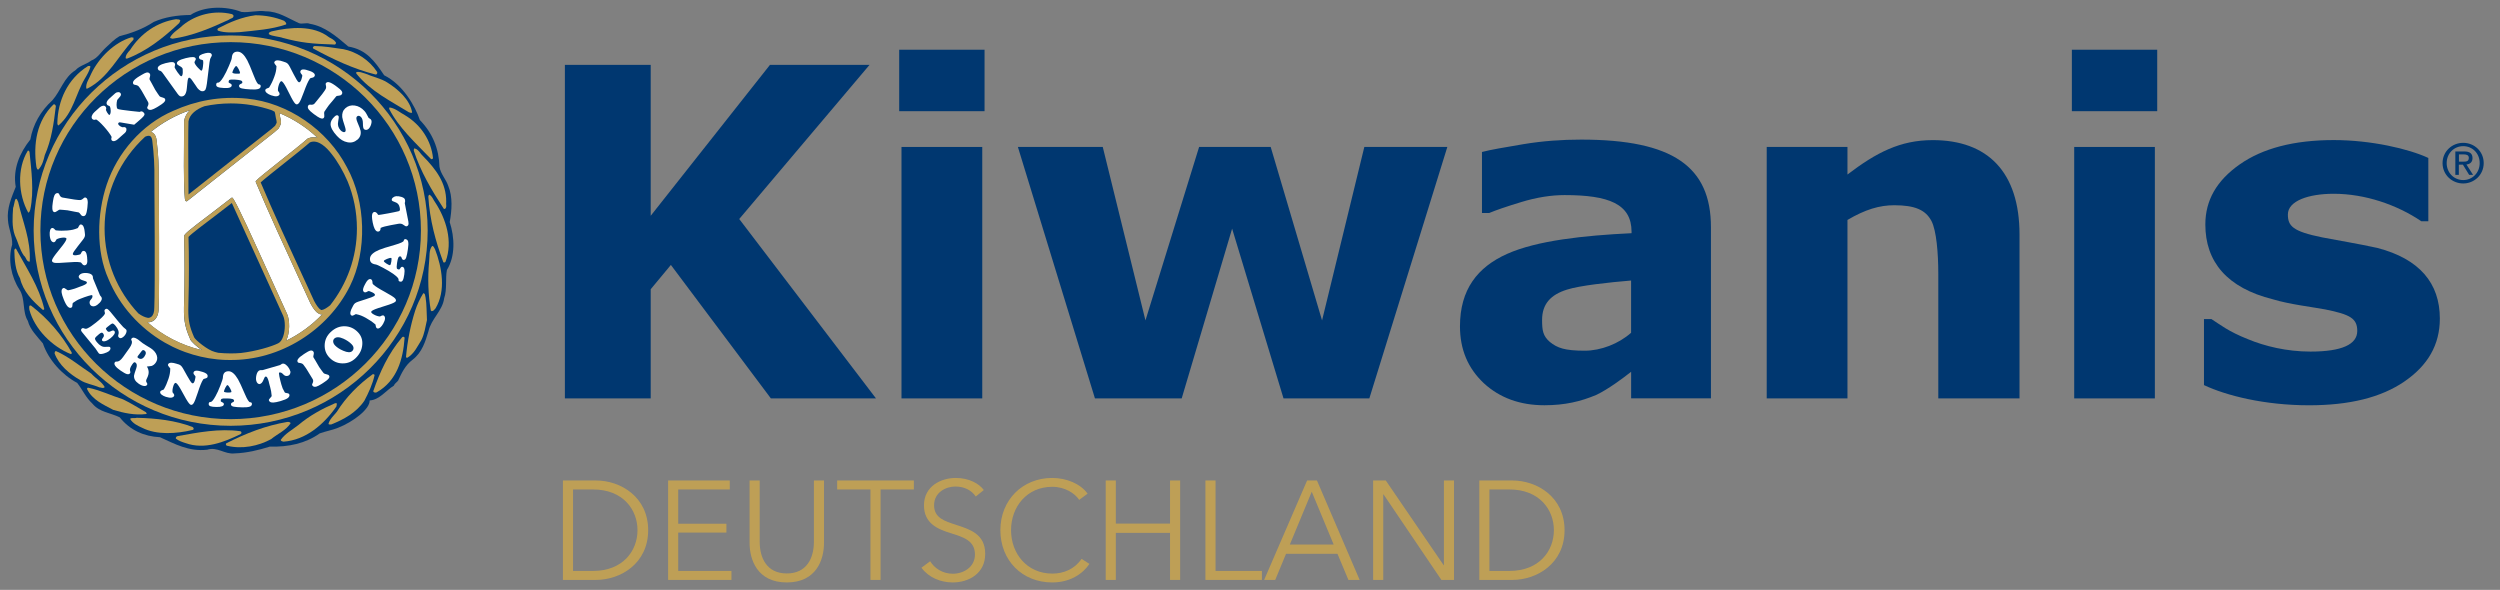 <?xml version="1.0" encoding="UTF-8"?> <svg xmlns="http://www.w3.org/2000/svg" xmlns:svg="http://www.w3.org/2000/svg" width="534" height="126"><rect width="100%" height="100%" fill="#808080" stroke="none"/><defs><style>.cls-1 { fill: #be9f56; } .cls-2 { fill: #fff; } .cls-3 { fill: #003770; }</style></defs><g class="layer"><title>Layer 1</title><g data-name="Text Farbe" id="Text_Farbe" transform="translate(-1) translate(1) translate(1) translate(0, 1) translate(0, -1) translate(0, -1) translate(0, -1) translate(0, -1) translate(-1) translate(-1) translate(-1) translate(-1) translate(-1) translate(-1) translate(-1) translate(-1)"><g id="svg_1"><path class="cls-1" d="m127.24,105.63l7.05,0c5.31,0 11.16,3.54 11.16,10.62s-5.85,10.62 -11.16,10.62l-7.05,0l0,-21.24zm2.16,19.32l4.29,0c6.39,0 9.48,-4.32 9.48,-8.7s-3.09,-8.7 -9.48,-8.7l-4.29,0l0,17.4z" id="svg_2"></path><path class="cls-1" d="m151.87,124.95l11.37,0l0,1.92l-13.53,0l0,-21.24l13.17,0l0,1.92l-11.01,0l0,7.32l10.29,0l0,1.89l-10.29,0l0,8.19z" id="svg_3"></path><path class="cls-1" d="m167.11,118.95l0,-13.32l2.16,0l0,13.08c0,3.42 1.47,6.78 5.79,6.78s5.79,-3.36 5.79,-6.78l0,-13.08l2.16,0l0,13.32c0,3.54 -1.59,8.46 -7.95,8.46s-7.95,-4.92 -7.95,-8.46z" id="svg_4"></path><path class="cls-1" d="m195.09,126.87l-2.16,0l0,-19.32l-7.11,0l0,-1.92l16.38,0l0,1.92l-7.11,0l0,19.32z" id="svg_5"></path><path class="cls-1" d="m215.43,109.05c-0.9,-1.29 -2.37,-2.13 -4.38,-2.13s-4.53,1.26 -4.53,3.99s2.25,3.39 4.62,4.17c3,0.99 6.3,1.95 6.3,6.21s-3.57,6.12 -6.93,6.12c-2.58,0 -5.16,-1.05 -6.69,-3.15l1.86,-1.38c0.93,1.5 2.64,2.67 4.86,2.67s4.71,-1.38 4.71,-4.11c0,-2.97 -2.49,-3.72 -5.19,-4.56c-2.82,-0.87 -5.7,-2.1 -5.7,-5.94c0,-4.11 3.66,-5.85 6.78,-5.85c2.85,0 4.98,1.2 6,2.58l-1.71,1.38z" id="svg_6"></path><path class="cls-1" d="m239.7,123.45c-1.41,2.13 -4.14,3.96 -7.95,3.96c-6.42,0 -11.07,-4.71 -11.07,-11.16s4.74,-11.16 11.07,-11.16c3.12,0 6.09,1.29 7.56,3.36l-1.8,1.32c-0.9,-1.38 -3.03,-2.79 -5.73,-2.79c-5.49,0 -8.82,4.32 -8.82,9.27s3.36,9.27 8.82,9.27c2.43,0 4.77,-0.96 6.24,-3.15l1.68,1.08z" id="svg_7"></path><path class="cls-1" d="m243.18,105.63l2.16,0l0,9.21l11.58,0l0,-9.21l2.16,0l0,21.24l-2.16,0l0,-10.05l-11.58,0l0,10.05l-2.16,0l0,-21.24z" id="svg_8"></path><path class="cls-1" d="m266.64,124.95l9.9,0l0,1.92l-12.06,0l0,-21.24l2.16,0l0,19.32z" id="svg_9"></path><path class="cls-1" d="m279.39,126.87l-2.37,0l9.18,-21.24l2.1,0l9.12,21.24l-2.4,0l-2.34,-5.58l-10.98,0l-2.31,5.58zm3.12,-7.56l9.36,0l-4.68,-11.28l-4.68,11.28z" id="svg_10"></path><path class="cls-1" d="m315.36,123.72l0.06,0l0,-18.09l2.16,0l0,21.24l-2.7,0l-12.36,-18.27l-0.06,0l0,18.27l-2.16,0l0,-21.24l2.7,0l12.36,18.09z" id="svg_11"></path><path class="cls-1" d="m322.98,105.63l7.05,0c5.31,0 11.16,3.54 11.16,10.62s-5.85,10.62 -11.16,10.62l-7.05,0l0,-21.24zm2.16,19.32l4.29,0c6.39,0 9.48,-4.32 9.48,-8.7s-3.09,-8.7 -9.48,-8.7l-4.29,0l0,17.4z" id="svg_12"></path></g></g><g data-name="Logo Farbe" id="Logo_Farbe" transform="translate(-1) translate(1) translate(1) translate(0, 1) translate(0, -1) translate(0, -1) translate(0, -1) translate(0, -1) translate(-1) translate(-1) translate(-1) translate(-1) translate(-1) translate(-1) translate(-1) translate(-1)"><polygon class="cls-3" id="svg_13" points="194.11 88.1 171.66 88.1 150.3 59.59 145.99 64.78 145.99 88.1 127.66 88.1 127.66 16.86 145.99 16.86 145.99 49.09 171.46 16.86 192.73 16.86 164.9 49.78 194.11 88.1"></polygon><path class="cls-3" d="m217.3,26.75l-18.23,0l0,-13.13l18.23,0l0,13.13zm-0.49,61.35l-17.25,0l0,-53.71l17.25,0l0,53.71z" id="svg_14"></path><polygon class="cls-3" id="svg_15" points="316.15 34.39 299.49 88.1 281.16 88.1 270.18 51.84 259.41 88.1 240.88 88.1 224.42 34.39 242.55 34.39 251.67 71.44 263.13 34.39 278.42 34.39 289.39 71.44 298.42 34.39 316.15 34.39"></polygon><path class="cls-3" d="m355.41,82.41c-1.87,1.48 -4.91,3.72 -7.35,4.9c-3.43,1.47 -6.87,2.25 -11.18,2.25c-5.2,0 -9.51,-1.56 -12.93,-4.7c-3.44,-3.24 -5.1,-7.26 -5.1,-12.16c0,-7.84 3.72,-12.64 10.09,-15.48c6.37,-2.84 16.36,-3.92 26.56,-4.41l0,-0.29c0,-5.98 -4.89,-7.85 -14.31,-7.85c-2.84,0 -5.98,0.49 -9.22,1.48c-3.23,0.98 -5.49,1.76 -6.86,2.34l-1.56,0l0,-13.03c1.87,-0.49 4.8,-0.98 8.82,-1.66c4.13,-0.69 8.24,-0.98 12.36,-0.98c19.6,0 27.73,5.78 27.73,18.72l0,36.55l-17.05,0l0,-5.68zm0,-19.49c-4.71,0.39 -10.99,1.07 -13.73,1.95c-3.43,1.08 -5.29,3.04 -5.29,6.47c0,2.26 0.19,3.43 1.66,4.7c1.57,1.27 3.14,1.87 7.45,1.87c3.43,0 7.25,-1.47 9.9,-3.83l0,-11.16l0.01,0z" id="svg_16"></path><path class="cls-3" d="m438.37,88.1l-17.35,0l0,-26.66c0,-4.31 -0.39,-9.21 -1.47,-11.26c-1.27,-2.35 -3.52,-3.34 -7.94,-3.34c-3.14,0 -6.17,0.89 -9.99,3.14l0,38.12l-17.25,0l0,-53.71l17.25,0l0,5.89c6.18,-4.71 11.27,-7.35 18.22,-7.35c11.67,0 18.53,6.76 18.53,20.19l0,34.98z" id="svg_17"></path><path class="cls-3" d="m467.78,26.75l-18.23,0l0,-13.13l18.23,0l0,13.13zm-0.5,61.35l-17.23,0l0,-53.71l17.23,0l0,53.71z" id="svg_18"></path><path class="cls-3" d="m520.6,84.48c-5,3.43 -11.76,5.09 -20.37,5.09c-9.51,0 -17.65,-2.05 -22.46,-4.31l0,-14.11l1.58,0c1.86,1.18 3.62,2.65 7.83,4.31c3.54,1.47 8.24,2.64 13.33,2.64c6.77,0 10,-1.56 10,-4.4c0,-2.66 -1.47,-3.53 -6.86,-4.61c-2.65,-0.5 -7.64,-1.08 -11.17,-2.16c-9.81,-2.45 -14.42,-8.04 -14.42,-15.98c0,-5.19 2.44,-9.4 7.35,-12.84c4.9,-3.43 11.57,-5.19 20.08,-5.19c7.95,0 15.98,1.86 20.2,3.82l0,13.53l-1.48,0c-5.2,-3.53 -12.05,-5.88 -18.72,-5.88c-5.48,0 -9.8,1.56 -9.8,4.42c0,2.44 0.99,3.62 7.36,4.9c3.52,0.68 7.75,1.37 11.76,2.25c9.01,2.35 13.34,7.54 13.34,15.09c0,5.59 -2.56,10.01 -7.56,13.43" id="svg_19"></path><path class="cls-3" d="m528.73,37.84c0,-2.49 2.02,-4.33 4.41,-4.33s4.38,1.84 4.38,4.33s-2.01,4.35 -4.38,4.35s-4.41,-1.84 -4.41,-4.35m4.41,3.62c1.96,0 3.52,-1.54 3.52,-3.63s-1.56,-3.61 -3.52,-3.61s-3.53,1.56 -3.53,3.61s1.54,3.63 3.53,3.63m-0.91,-1.11l-0.77,0l0,-5l1.9,0c1.18,0 1.77,0.44 1.77,1.42c0,0.89 -0.56,1.29 -1.3,1.37l1.42,2.21l-0.84,0l-1.33,-2.17l-0.87,0l0,2.17l0.02,0zm0.9,-2.82c0.64,0 1.21,-0.04 1.21,-0.81c0,-0.62 -0.55,-0.74 -1.08,-0.74l-1.03,0l0,1.55l0.9,0z" id="svg_20"></path><g id="svg_21"><path class="cls-3" d="m58.56,5.55c1.76,0.2 3.35,-0.4 5.24,-0.13c2.62,0 4.74,1.48 6.99,2.5c0.73,0.33 1.62,-0.17 2.38,0.16c3.19,0.53 5.71,2.7 8.23,4.86c3.89,0.66 5.65,3.15 7.66,6.14c4.02,2 6.6,6.55 7.63,9.57c2.72,2.79 4.08,6.17 4.18,9.96c0.23,1.54 1.42,2.69 1.89,4.14c0.96,2.3 0.76,5.19 0.3,7.69c1.06,3.26 1.23,7.27 -0.6,10.22c-0.36,1.81 0.07,4.2 -0.59,6.05c-0.33,2.66 -2.79,4.44 -3.35,7.04c-0.66,2.2 -1.36,4.53 -3.38,6.08c-1.63,1.22 -2.36,2.89 -3.12,4.5c-0.3,0.36 -0.73,0.59 -0.9,1.05c-1.72,1.05 -3.05,3.03 -5.17,3.16c0.09,1.8 -3.43,4.54 -6.77,5.85c-1.24,0.49 -2.59,0.72 -3.88,1.18c-3.05,2.17 -6.7,2.93 -10.68,2.83c-2.39,0.75 -4.84,1.35 -7.53,1.45c-2.12,0.23 -3.65,-1.48 -5.84,-0.79c-3.92,0.45 -6.93,-1.25 -10.08,-2.67c-3.38,-0.16 -6.4,-1.48 -8.59,-4.24c-1.96,-0.99 -4.32,-1.06 -5.87,-2.96c-1.39,-1.28 -2.12,-2.99 -3.22,-4.4c-3.28,-1.74 -6.17,-4.99 -7.33,-8.44c-1.23,-1.48 -2.75,-2.96 -3.21,-4.8c-1.23,-1.98 -0.5,-4.73 -1.79,-6.68c-1.76,-2.69 -2.52,-6.4 -1.56,-9.63c0.07,-1.81 -0.79,-3.42 -0.9,-5.22c-0.26,-2.53 0.76,-4.86 1.66,-7.1c-0.66,-3.78 0.83,-7.26 3.12,-10.12c0.56,-3.19 2.16,-6.05 4.71,-8.38c1.83,-2.07 2.42,-4.83 4.91,-6.41c0.92,-1.02 2.32,-1.25 3.38,-2.07c1.36,-0.49 2.12,-1.88 3.18,-2.83c0.86,-0.82 1.83,-1.78 2.85,-2.37c2.59,-0.66 5.08,-1.58 7.33,-3.06c2.39,-1.05 5.04,-1.45 7.83,-1.48c2.98,-1.94 7.6,-1.94 10.88,-0.66" id="svg_22"></path><path class="cls-1" d="m15.63,52.26c0,-22.2 18.23,-40.26 40.64,-40.26s40.64,18.06 40.64,40.26s-18.24,40.27 -40.64,40.27s-40.64,-18.06 -40.64,-40.27m-1.44,0c0,22.99 18.88,41.69 42.08,41.69s42.08,-18.7 42.08,-41.69s-18.88,-41.69 -42.09,-41.69s-42.07,18.7 -42.07,41.69" id="svg_23"></path><path class="cls-1" d="m56.87,6.31c0.1,0.62 -0.63,0.59 -0.96,0.89c-3.81,1.77 -7.73,3.45 -12.04,4.07c-0.2,-0.1 -0.53,0 -0.53,-0.3c0.63,-1.12 1.82,-1.68 2.72,-2.59c2.86,-2.3 6.74,-3.26 10.45,-2.37c0.16,0.03 0.27,0.2 0.37,0.29" id="svg_24"></path><path class="cls-1" d="m67.68,7.43c0.2,0.23 0.57,0.43 0.43,0.79c-3.19,1.09 -6.5,1.28 -9.98,1.65c-1.43,0.07 -3.12,0.16 -4.48,-0.29c-0.26,-0.07 -0.26,-0.36 -0.07,-0.53c2.52,-1.32 5.11,-2.43 7.99,-2.79c2.12,0 4.24,0.42 6.1,1.18" id="svg_25"></path><path class="cls-1" d="m45.52,7.39l-0.23,0.53c-3.45,3.22 -7.07,6.08 -11.21,7.62c-0.1,0 -0.13,-0.1 -0.23,-0.07c-0.07,-0.66 0.46,-1.28 0.92,-1.77c2.29,-3.61 5.87,-6.01 9.85,-6.6c0.3,0.1 0.7,-0.07 0.9,0.29" id="svg_26"></path><path class="cls-1" d="m78.75,12.06c0.03,0.2 -0.03,0.4 -0.23,0.46c-5.03,-0.16 -7.15,-0.39 -11.06,-1.4c-0.63,-0.29 -2.47,-0.37 -3.03,-0.83c-0.1,-0.4 0.37,-0.49 0.6,-0.59c3.95,-0.92 8.92,-1.35 12.24,1.25c0.53,0.3 1.13,0.56 1.49,1.12" id="svg_27"></path><path class="cls-1" d="m35.51,11.47c-3.29,3.48 -5.4,8.22 -9.85,10.45l-0.23,0c-0.17,-1.18 0.66,-2.13 1.06,-3.19c1.63,-3.39 4.91,-6.67 8.56,-7.76l0.46,0.07l0,0.43z" id="svg_28"></path><path class="cls-1" d="m80.24,13.48c2.88,0.56 5.61,2.3 7.33,4.9c0.07,0.26 -0.07,0.59 -0.37,0.53c-4.71,-1.18 -9.19,-3.3 -13.3,-5.55c-0.2,-0.23 0.07,-0.49 0.3,-0.53c2.03,0.03 4.04,0.36 6.04,0.66" id="svg_29"></path><path class="cls-1" d="m26.32,17.26c-0.24,0.92 -0.73,1.74 -1.2,2.53c-1.96,3.29 -2.45,7.26 -5.57,9.96c-0.3,0.13 -0.2,-0.23 -0.3,-0.36c0.07,-4.9 2.19,-9.57 6.57,-12.29c0.2,0 0.46,-0.1 0.5,0.16" id="svg_30"></path><path class="cls-1" d="m89.72,20.62c2.32,1.45 4.84,3.68 5.31,6.38c-0.17,0.26 -0.43,0 -0.66,0c-3.88,-2.4 -8.16,-4.47 -11.21,-8.22c-0.1,-0.07 -0.04,-0.23 -0.07,-0.36c0.63,-0.2 1.33,0.13 1.93,0.3c1.56,0.69 3.25,0.99 4.71,1.9" id="svg_31"></path><path class="cls-1" d="m18.93,25.67c-0.43,3.62 -0.93,7.23 -2.36,10.45c-0.26,1.11 -0.53,2.2 -1.36,3.09c-0.33,0.07 -0.33,-0.33 -0.43,-0.53c-0.73,-4.99 0.1,-9.92 3.65,-13.38c0.3,-0.1 0.4,0.13 0.5,0.36" id="svg_32"></path><path class="cls-1" d="m93.59,27.67c3.35,2.01 5.54,5.42 5.9,9.1c-0.06,0.2 -0.29,0.33 -0.46,0.16c-3.25,-3.38 -6.9,-6.7 -8.89,-10.65c0,-0.13 -0.04,-0.26 0.1,-0.33c1.26,0.2 2.22,1.12 3.35,1.71" id="svg_33"></path><path class="cls-1" d="m97.33,36.32c2.79,2.83 5.01,5.75 4.98,9.76c-0.1,0.59 0.23,1.22 -0.3,1.57l-0.23,-0.07c-2.58,-3.94 -4.98,-7.99 -6.4,-12.42l0.06,-0.46c0.89,0.07 1.26,1.05 1.89,1.61" id="svg_34"></path><path class="cls-1" d="m13.3,35.41c0.4,4.04 1,8.38 0.17,12.36c-0.07,0.23 -0.17,0.59 -0.43,0.66c-2.15,-3.85 -2.46,-9.4 -0.1,-13.24c0.16,-0.1 0.29,0.1 0.36,0.23" id="svg_35"></path><path class="cls-1" d="m99.92,46.17c2.36,3.58 3.88,8.38 2.25,12.72c-0.1,0.2 -0.33,0.23 -0.47,0.13c-1.65,-4.43 -2.91,-9.04 -3.21,-14.03c0.06,-0.13 0.06,-0.36 0.23,-0.4c0.63,0.34 0.8,1.06 1.2,1.58" id="svg_36"></path><path class="cls-1" d="m10.89,46.16c0.93,4.2 2.72,8.02 2.46,12.72c-0.73,0.09 -0.73,-0.92 -1.26,-1.29c-0.93,-1.35 -1.23,-2.89 -1.92,-4.34c-0.66,-1.81 -0.5,-3.94 -0.37,-5.85c0.27,-0.46 0.37,-3.19 1.09,-1.24" id="svg_37"></path><path class="cls-1" d="m99.92,56.23c1.49,3.85 2.38,8.91 0.1,12.65c-0.24,0.26 -0.43,0.59 -0.83,0.59l-0.17,-0.16c-0.56,-3.29 -0.69,-6.91 -0.36,-10.42c0.13,-1.15 -0.07,-2.5 0.66,-3.36c0.37,0.04 0.4,0.46 0.6,0.69" id="svg_38"></path><path class="cls-1" d="m10.4,56.1c2.26,4.17 4.94,8.15 6.03,12.78c0.07,0.2 -0.06,0.36 -0.3,0.29c-2.19,-1.84 -4.24,-4.04 -4.84,-6.7c-1.03,-1.77 -1.19,-3.91 -1.23,-6.08c0.03,-0.13 0.17,-0.33 0.33,-0.29" id="svg_39"></path><path class="cls-1" d="m97.9,66.53c0.26,1.51 0.2,3.28 0.3,4.83c-0.33,1.45 -0.53,2.96 -1.19,4.27c-0.83,1.32 -1.53,2.93 -2.99,3.78c-0.13,0 -0.23,0 -0.3,-0.13c0.3,-3.45 0.96,-6.77 1.96,-9.92c0.43,-1.32 1,-2.53 1.73,-3.72c0.43,0 0.4,0.56 0.49,0.89" id="svg_40"></path><path class="cls-1" d="m13.65,68.29c3.58,2.76 6.57,6.24 8.66,9.99c0.03,0.16 0,0.36 -0.17,0.36c-3.98,-1.57 -7.76,-5.32 -8.86,-9.46c-0.03,-0.3 -0.2,-1.15 0.37,-0.89" id="svg_41"></path><path class="cls-1" d="m93.42,75.21c-0.33,4.57 -1.63,9.14 -5.97,11.6c-0.27,0.1 -0.63,0.06 -0.73,-0.23c1.42,-4.12 3.22,-8.05 6.17,-11.54c0.17,-0.2 0.53,-0.13 0.53,0.16" id="svg_42"></path><path class="cls-1" d="m26.49,82.79c0.93,1.05 2.22,1.71 2.88,2.89c-0.33,0.39 -0.76,0.06 -1.16,0.06c-1.33,-0.59 -2.85,-0.75 -4.11,-1.57c-2.25,-1.28 -4.54,-3.22 -5.44,-5.69c0.03,-0.2 0.03,-0.49 0.3,-0.49c2.69,1.18 5.04,3.16 7.53,4.8" id="svg_43"></path><path class="cls-1" d="m87.02,83.08c-0.43,1.98 -1.26,3.75 -2.19,5.52c-1.76,2.59 -4.45,4.01 -7.07,5.06c-0.2,-0.03 -0.46,0.1 -0.6,-0.1c0.23,-1.02 1.13,-1.77 1.79,-2.6c1.93,-3.12 4.68,-5.88 7.7,-8.05c0.17,0 0.26,0.07 0.36,0.16" id="svg_44"></path><path class="cls-1" d="m33.29,88.31c1.69,0.79 3.28,1.84 4.91,2.76c0,0.13 0.23,0.23 0.07,0.36c-2.49,0.33 -4.91,-0.23 -7.1,-0.89c-2.02,-1.08 -4.48,-2.13 -5.57,-4.44c-0.03,-0.13 0.07,-0.26 0.2,-0.29c2.62,0.52 4.98,1.71 7.5,2.5" id="svg_45"></path><path class="cls-1" d="m48.15,94.22c0.26,0.17 0.33,0.53 -0.03,0.62c-3.42,0.82 -7.63,1.12 -10.75,-0.46c-0.93,-0.43 -2.02,-0.92 -2.58,-1.91c0.37,-0.33 0.96,-0.06 1.39,-0.23c4.21,0.1 8.29,0.56 11.97,1.97" id="svg_46"></path><path class="cls-1" d="m69.09,93.38c-0.99,1.55 -2.79,2.27 -4.18,3.42c-2.72,1.48 -6.2,2.2 -9.42,1.41c-0.23,-0.03 -0.34,-0.4 -0.13,-0.53c4.11,-2.1 8.39,-3.78 13.03,-4.56c0.26,0 0.53,0 0.7,0.26" id="svg_47"></path><path class="cls-1" d="m58.36,95.11c0.26,0.13 0.3,0.4 0.07,0.59c-3.48,1.71 -7.73,3.42 -11.81,1.94c-0.73,-0.23 -1.42,-0.46 -2.06,-0.95c-0.07,-0.26 0.16,-0.49 0.37,-0.53c4.38,-0.79 8.86,-1.68 13.43,-1.05" id="svg_48"></path><path class="cls-1" d="m78.96,89.23l-0.1,0.59c-2.68,3.85 -6.57,7.19 -11.31,7.52c-0.2,-0.06 -0.5,-0.06 -0.6,-0.36c0.96,-1.38 2.49,-2.17 3.78,-3.19c2.38,-2.01 5.1,-3.49 7.86,-4.67c0.14,0 0.3,-0.03 0.37,0.1" id="svg_49"></path><path class="cls-2" d="m37.66,27c0.19,0.2 0.25,0.4 0.17,0.58c-0.08,0.18 -0.28,0.42 -0.63,0.73c-0.29,0.26 -0.57,0.5 -0.82,0.72c-0.25,0.21 -0.49,0.41 -0.72,0.61l-2.84,-0.48c-0.14,-0.02 -0.22,-0.03 -0.25,-0.03c-0.08,0 -0.15,0.03 -0.23,0.09c-0.15,0.14 -0.13,0.31 0.06,0.52c0.17,0.18 0.39,0.32 0.68,0.42c0.06,0.03 0.2,0.02 0.41,-0.01c0.15,-0.02 0.28,0.03 0.4,0.15c0.12,0.13 0.15,0.3 0.11,0.53c-0.05,0.22 -0.14,0.39 -0.28,0.52l-1.59,1.41c-0.21,0.18 -0.41,0.3 -0.63,0.36c-0.27,0.07 -0.49,0.02 -0.64,-0.15c-0.07,-0.09 -0.1,-0.21 -0.09,-0.35c0,-0.08 0.03,-0.21 0.08,-0.37c-0.16,-0.32 -0.4,-0.68 -0.69,-1.06c-0.3,-0.4 -0.62,-0.78 -0.95,-1.15c-0.38,-0.42 -0.71,-0.76 -1,-1.02c-0.29,-0.26 -0.52,-0.43 -0.68,-0.51c-0.33,0.14 -0.6,0.11 -0.81,-0.09c-0.16,-0.17 -0.19,-0.41 -0.09,-0.69c0.1,-0.29 0.28,-0.55 0.55,-0.79l1.13,-1.01c0.19,-0.17 0.4,-0.28 0.64,-0.33c0.24,-0.06 0.43,-0.01 0.58,0.15c0.07,0.08 0.13,0.18 0.15,0.31c0.03,0.12 0,0.26 -0.06,0.42c0.07,0.16 0.15,0.34 0.25,0.52c0.1,0.17 0.21,0.31 0.3,0.42c0.11,0.13 0.2,0.17 0.25,0.11c0.16,-0.17 0.23,-0.45 0.23,-0.85s-0.07,-0.73 -0.21,-0.99l-0.48,-0.23c-0.21,-0.19 -0.25,-0.43 -0.13,-0.73c0.1,-0.23 0.28,-0.47 0.56,-0.71l1.23,-1.1c0.15,-0.14 0.34,-0.21 0.56,-0.23c0.23,-0.03 0.4,0.03 0.52,0.16c0.2,0.22 0.19,0.47 -0.03,0.75c-0.22,0.25 -0.43,0.5 -0.63,0.75c-0.09,0.35 -0.14,0.7 -0.14,1.06c0,0.41 0.07,0.68 0.2,0.83c0.05,0.06 0.36,0.13 0.94,0.22c0.4,0.07 1.03,0.14 1.89,0.24c0.7,0.08 1.33,0.14 1.89,0.2c0.2,-0.1 0.36,-0.13 0.47,-0.11c0.12,0.02 0.24,0.09 0.36,0.23" id="svg_50"></path><path class="cls-2" d="m42.25,24.16c0.13,0.21 0.02,0.48 -0.33,0.8c-0.22,0.2 -0.58,0.45 -1.08,0.75l-0.31,0.19c-0.49,0.29 -0.88,0.47 -1.16,0.54c-0.41,0.1 -0.71,0 -0.88,-0.28c-0.07,-0.11 -0.06,-0.25 0.04,-0.42c0.22,-0.38 0.24,-0.71 0.07,-0.99c-0.13,-0.22 -0.34,-0.57 -0.6,-1.06c-0.26,-0.48 -0.47,-0.85 -0.61,-1.08l-0.1,-0.17l-0.09,-0.15c-0.22,-0.36 -0.41,-0.63 -0.56,-0.81c-0.15,-0.18 -0.41,-0.3 -0.8,-0.36c-0.19,-0.02 -0.3,-0.08 -0.36,-0.17c-0.12,-0.21 -0.1,-0.43 0.06,-0.67c0.21,-0.3 0.64,-0.65 1.31,-1.05l0.36,-0.21c0.47,-0.28 0.81,-0.45 1.03,-0.51c0.36,-0.09 0.61,0 0.77,0.25c0.09,0.14 0.1,0.31 0.05,0.49c-0.12,0.41 -0.15,0.65 -0.1,0.74c0.14,0.22 0.29,0.49 0.45,0.81c0.38,0.73 0.63,1.19 0.74,1.37c0.09,0.16 0.25,0.4 0.47,0.72c0.23,0.31 0.38,0.53 0.45,0.65c0.1,0.11 0.31,0.21 0.61,0.27c0.3,0.07 0.5,0.18 0.59,0.34" id="svg_51"></path><path class="cls-2" d="m58.28,18.61c0,-0.17 -0.1,-0.46 -0.32,-0.87c-0.22,-0.41 -0.39,-0.62 -0.51,-0.63c-0.12,0 -0.28,0.18 -0.5,0.57c-0.2,0.39 -0.31,0.66 -0.32,0.82c0,0.06 0.08,0.11 0.25,0.16c0.18,0.05 0.38,0.08 0.59,0.08c0.24,0.01 0.44,0.01 0.57,0c0.14,-0.02 0.22,-0.07 0.23,-0.13m4.41,2.83c-0.01,0.28 -0.19,0.47 -0.53,0.57c-0.33,0.1 -0.87,0.13 -1.61,0.09c-0.82,-0.04 -1.44,-0.11 -1.87,-0.21c-0.42,-0.09 -0.63,-0.28 -0.61,-0.57c0,-0.18 0.17,-0.33 0.48,-0.45c0.15,-0.06 0.23,-0.14 0.23,-0.25c0,-0.22 -0.11,-0.37 -0.36,-0.44c-0.25,-0.08 -0.59,-0.13 -1.05,-0.16l-0.31,-0.02c-0.52,-0.02 -0.85,0 -0.99,0.05c-0.14,0.06 -0.22,0.22 -0.23,0.48c0,0.09 0.1,0.19 0.33,0.29c0.24,0.1 0.34,0.24 0.34,0.41c-0.02,0.44 -0.57,0.63 -1.65,0.57c-0.63,-0.03 -1.07,-0.1 -1.32,-0.21c-0.25,-0.1 -0.37,-0.27 -0.35,-0.51c0,-0.14 0.04,-0.24 0.1,-0.33c0.07,-0.08 0.18,-0.11 0.33,-0.11c0.25,0.01 0.62,-0.38 1.11,-1.18c0.38,-0.62 0.77,-1.42 1.19,-2.4c0.39,-0.89 0.58,-1.45 0.6,-1.68c0.05,-0.94 0.49,-1.39 1.31,-1.34c0.69,0.03 1.36,0.65 2,1.85c0.28,0.51 0.75,1.62 1.41,3.32c0.46,1.19 0.81,1.79 1.06,1.81c0.27,0.02 0.41,0.15 0.4,0.41" id="svg_52"></path><path class="cls-2" d="m74.21,19.23c-0.08,0.21 -0.29,0.35 -0.65,0.4c-0.19,0.03 -0.31,0.09 -0.37,0.17c-0.2,0.3 -0.41,0.68 -0.6,1.12c-0.2,0.45 -0.42,1.02 -0.68,1.73c-0.45,1.23 -0.78,1.99 -1,2.29c-0.22,0.3 -0.43,0.41 -0.66,0.33c-0.22,-0.08 -0.54,-0.52 -0.97,-1.33c-0.39,-0.74 -0.77,-1.49 -1.14,-2.24c-0.44,-0.82 -0.77,-1.27 -0.98,-1.35c-0.09,-0.03 -0.19,0.01 -0.29,0.14c-0.1,0.12 -0.18,0.29 -0.27,0.52c-0.09,0.24 -0.15,0.49 -0.2,0.74c-0.04,0.25 -0.05,0.47 -0.02,0.65c0.13,0.15 0.22,0.28 0.27,0.39c0.07,0.15 0.09,0.28 0.05,0.41c-0.11,0.2 -0.3,0.32 -0.56,0.36c-0.32,0.05 -0.73,-0.03 -1.25,-0.21c-0.37,-0.13 -0.67,-0.3 -0.9,-0.49c-0.28,-0.24 -0.38,-0.47 -0.3,-0.69c0.04,-0.1 0.13,-0.19 0.29,-0.26c0.03,-0.01 0.2,-0.08 0.49,-0.19c0.24,-0.38 0.45,-0.76 0.63,-1.14c0.18,-0.39 0.35,-0.77 0.49,-1.18c0.15,-0.4 0.26,-0.76 0.33,-1.1c0.08,-0.34 0.12,-0.73 0.14,-1.16c-0.02,-0.04 -0.12,-0.18 -0.32,-0.43c-0.14,-0.18 -0.19,-0.32 -0.14,-0.44c0.1,-0.27 0.36,-0.4 0.77,-0.38c0.31,0.01 0.68,0.1 1.13,0.26c0.08,0.03 0.15,0.06 0.23,0.08c0.07,0.03 0.14,0.05 0.22,0.07c0.2,0.07 0.36,0.17 0.5,0.3c0.14,0.13 0.29,0.35 0.45,0.66c0.27,0.53 0.54,1.06 0.82,1.59c0.32,0.61 0.53,1 0.65,1.19c0.2,0.31 0.34,0.49 0.44,0.52c0.21,0.08 0.39,-0.1 0.55,-0.53c0.05,-0.14 0.09,-0.28 0.12,-0.42c0.04,-0.15 0.07,-0.28 0.09,-0.39c0.02,-0.12 -0.06,-0.28 -0.24,-0.47c-0.17,-0.2 -0.22,-0.39 -0.15,-0.57c0.09,-0.26 0.35,-0.38 0.75,-0.35c0.25,0.02 0.55,0.09 0.9,0.22c0.08,0.03 0.12,0.04 0.13,0.04c0.01,0 0.03,0 0.03,0.01c0.03,0 0.06,0.02 0.09,0.03c0.04,0.01 0.09,0.03 0.16,0.05c0.31,0.11 0.55,0.23 0.71,0.37c0.27,0.21 0.36,0.43 0.27,0.68" id="svg_53"></path><path class="cls-2" d="m76.16,28.18c-0.15,0.2 -0.44,0.2 -0.87,0c-0.27,-0.13 -0.64,-0.36 -1.11,-0.71l-0.29,-0.22c-0.45,-0.35 -0.77,-0.63 -0.94,-0.86c-0.25,-0.34 -0.27,-0.64 -0.06,-0.91c0.08,-0.11 0.22,-0.15 0.41,-0.12c0.43,0.06 0.75,-0.04 0.94,-0.3c0.16,-0.21 0.41,-0.52 0.77,-0.95c0.35,-0.43 0.61,-0.75 0.78,-0.97l0.12,-0.16l0.1,-0.14c0.26,-0.34 0.44,-0.61 0.55,-0.82c0.12,-0.21 0.13,-0.49 0.03,-0.87c-0.05,-0.18 -0.04,-0.31 0.03,-0.39c0.15,-0.2 0.37,-0.26 0.65,-0.2c0.36,0.08 0.85,0.35 1.47,0.81l0.33,0.25c0.44,0.33 0.73,0.58 0.86,0.76c0.22,0.29 0.24,0.56 0.05,0.8c-0.1,0.13 -0.25,0.21 -0.44,0.23c-0.42,0.04 -0.67,0.1 -0.73,0.18c-0.15,0.21 -0.35,0.44 -0.58,0.71c-0.54,0.63 -0.88,1.03 -1,1.19c-0.11,0.15 -0.28,0.39 -0.5,0.71c-0.21,0.33 -0.36,0.55 -0.44,0.65c-0.07,0.14 -0.08,0.36 -0.03,0.66c0.05,0.3 0.01,0.53 -0.1,0.67" id="svg_54"></path><path class="cls-2" d="m83.35,32.82c-0.6,0.53 -1.3,0.73 -2.12,0.57c-0.82,-0.15 -1.57,-0.6 -2.27,-1.37c-0.9,-0.98 -1.35,-1.82 -1.35,-2.52c0,-0.56 0.31,-1.11 0.92,-1.66c0.31,-0.27 0.57,-0.3 0.77,-0.07c0.1,0.11 0.07,0.51 -0.07,1.21c-0.15,0.69 0.02,1.3 0.5,1.83c0.18,0.2 0.36,0.32 0.55,0.38c0.19,0.07 0.34,0.04 0.46,-0.06c0.16,-0.14 0.12,-0.54 -0.1,-1.2c-0.31,-0.91 -0.49,-1.55 -0.54,-1.92c-0.07,-0.8 0.15,-1.43 0.68,-1.9c0.55,-0.49 1.22,-0.68 1.99,-0.57c0.78,0.11 1.47,0.5 2.07,1.16c0.18,0.2 0.34,0.42 0.47,0.68c0.14,0.25 0.28,0.52 0.43,0.8c0.04,0.04 0.11,0.08 0.22,0.14s0.19,0.11 0.24,0.17c0.2,0.21 0.22,0.56 0.08,1.05c-0.13,0.44 -0.32,0.77 -0.56,0.99c-0.16,0.14 -0.33,0.21 -0.52,0.22c-0.19,0 -0.35,-0.06 -0.47,-0.19c-0.14,-0.15 -0.21,-0.54 -0.21,-1.17c0,-0.63 -0.13,-1.08 -0.39,-1.37c-0.14,-0.16 -0.29,-0.25 -0.45,-0.28c-0.15,-0.03 -0.29,0.02 -0.42,0.13c-0.21,0.19 -0.19,0.6 0.08,1.23c0.4,0.92 0.62,1.54 0.68,1.83c0.13,0.76 -0.09,1.4 -0.67,1.91" id="svg_55"></path><path class="cls-2" d="m52.24,14.72c0.03,0.12 -0.03,0.31 -0.19,0.55c-0.14,0.21 -0.24,0.56 -0.3,1.06l-0.56,4.55c-0.09,0.6 -0.18,1.01 -0.28,1.21c-0.1,0.2 -0.27,0.33 -0.5,0.39c-0.38,0.09 -0.78,-0.12 -1.22,-0.64c-0.14,-0.17 -0.48,-0.67 -1.03,-1.5c-0.35,-0.54 -0.62,-0.79 -0.8,-0.74c-0.16,0.04 -0.27,0.38 -0.33,1.02c-0.09,1.04 -0.17,1.64 -0.2,1.8c-0.15,0.67 -0.41,1.06 -0.8,1.15c-0.23,0.06 -0.42,0.05 -0.58,-0.02c-0.15,-0.08 -0.32,-0.25 -0.5,-0.49l-3.25,-4.53c-0.18,-0.25 -0.39,-0.41 -0.64,-0.45c-0.17,-0.03 -0.28,-0.17 -0.35,-0.4c-0.06,-0.23 0.05,-0.45 0.33,-0.65c0.28,-0.21 0.72,-0.39 1.32,-0.54c0.72,-0.18 1.22,-0.25 1.5,-0.22c0.28,0.02 0.46,0.16 0.53,0.42c0.02,0.08 0,0.23 -0.06,0.46c-0.03,0.11 -0.04,0.2 -0.02,0.27c0.04,0.14 0.24,0.47 0.6,1.01c0.42,0.6 0.69,0.89 0.82,0.86c0.19,-0.05 0.29,-0.32 0.31,-0.82c0,-0.16 0,-0.41 -0.02,-0.75c-0.06,-0.22 -0.26,-0.42 -0.63,-0.6c-0.36,-0.19 -0.56,-0.36 -0.6,-0.52c-0.11,-0.44 0.52,-0.84 1.89,-1.18c0.7,-0.17 1.22,-0.25 1.55,-0.23c0.34,0.02 0.54,0.14 0.59,0.36c0.03,0.1 -0.04,0.28 -0.19,0.52c-0.08,0.12 -0.11,0.23 -0.08,0.32c0.07,0.26 0.3,0.62 0.72,1.07c0.42,0.45 0.67,0.66 0.77,0.64c0.13,-0.04 0.24,-0.34 0.31,-0.91c0.08,-0.58 0.09,-0.99 0.04,-1.21c-0.03,-0.12 -0.17,-0.2 -0.42,-0.24c-0.25,-0.03 -0.4,-0.16 -0.46,-0.4c-0.05,-0.21 0.03,-0.39 0.24,-0.54c0.21,-0.15 0.58,-0.3 1.11,-0.43c0.82,-0.2 1.28,-0.08 1.38,0.34" id="svg_56"></path><path class="cls-2" d="m18.59,48.3c-0.24,-0.03 -0.38,-0.28 -0.41,-0.74c-0.02,-0.29 0,-0.71 0.09,-1.27l0.05,-0.35c0.08,-0.55 0.18,-0.94 0.3,-1.2c0.17,-0.37 0.42,-0.53 0.76,-0.49c0.13,0.02 0.23,0.11 0.29,0.29c0.15,0.4 0.39,0.61 0.71,0.66c0.25,0.04 0.64,0.1 1.18,0.2c0.54,0.09 0.93,0.16 1.2,0.2l0.2,0.03l0.17,0.02c0.41,0.06 0.73,0.08 0.96,0.08c0.23,0 0.49,-0.13 0.76,-0.39c0.13,-0.12 0.24,-0.18 0.35,-0.16c0.24,0.04 0.4,0.19 0.47,0.46c0.1,0.33 0.1,0.88 0,1.62l-0.05,0.4c-0.08,0.53 -0.16,0.89 -0.25,1.08c-0.14,0.33 -0.37,0.46 -0.67,0.42c-0.16,-0.02 -0.29,-0.11 -0.4,-0.26c-0.24,-0.34 -0.41,-0.51 -0.5,-0.53c-0.25,-0.04 -0.54,-0.09 -0.89,-0.16c-0.79,-0.16 -1.29,-0.26 -1.49,-0.29c-0.18,-0.03 -0.47,-0.05 -0.85,-0.08c-0.38,-0.02 -0.63,-0.04 -0.77,-0.06c-0.15,0 -0.34,0.11 -0.58,0.29c-0.24,0.18 -0.44,0.26 -0.62,0.24" id="svg_57"></path><path class="cls-2" d="m25.11,59.68c-0.22,0.02 -0.43,-0.11 -0.63,-0.4c-0.1,-0.15 -0.21,-0.24 -0.3,-0.25c-0.36,-0.06 -0.77,-0.08 -1.25,-0.07c-0.48,0.01 -1.08,0.05 -1.81,0.11c-1.28,0.11 -2.09,0.13 -2.45,0.07c-0.36,-0.07 -0.55,-0.21 -0.57,-0.44c-0.02,-0.22 0.24,-0.68 0.78,-1.39c0.5,-0.64 1.01,-1.28 1.52,-1.92c0.55,-0.72 0.82,-1.19 0.79,-1.41c0,-0.1 -0.08,-0.16 -0.24,-0.2c-0.14,-0.04 -0.33,-0.04 -0.57,-0.02c-0.25,0.02 -0.5,0.07 -0.74,0.13c-0.24,0.07 -0.43,0.16 -0.58,0.25c-0.08,0.17 -0.16,0.3 -0.23,0.4c-0.1,0.13 -0.21,0.19 -0.34,0.21c-0.23,-0.02 -0.41,-0.13 -0.55,-0.34c-0.17,-0.26 -0.28,-0.65 -0.32,-1.18c-0.03,-0.39 0,-0.72 0.07,-1c0.09,-0.34 0.26,-0.52 0.49,-0.54c0.1,0 0.22,0.04 0.35,0.15c0.02,0.02 0.15,0.14 0.37,0.36c0.44,0.05 0.86,0.08 1.27,0.08c0.42,0 0.84,-0.02 1.25,-0.05c0.41,-0.04 0.79,-0.09 1.12,-0.16c0.34,-0.08 0.7,-0.2 1.09,-0.36c0.03,-0.03 0.11,-0.18 0.25,-0.45c0.1,-0.19 0.21,-0.3 0.33,-0.31c0.28,-0.03 0.5,0.15 0.66,0.52c0.11,0.27 0.19,0.64 0.23,1.09c0,0.08 0.02,0.16 0.02,0.23c0,0.07 0.02,0.15 0.03,0.22c0.02,0.2 0,0.39 -0.06,0.56c-0.06,0.17 -0.19,0.4 -0.4,0.66c-0.36,0.45 -0.72,0.91 -1.07,1.37c-0.41,0.52 -0.68,0.88 -0.79,1.06c-0.2,0.3 -0.29,0.5 -0.28,0.6c0.02,0.21 0.25,0.3 0.7,0.26c0.15,-0.01 0.29,-0.03 0.43,-0.07c0.14,-0.03 0.27,-0.06 0.38,-0.09c0.12,-0.03 0.22,-0.16 0.32,-0.4c0.11,-0.23 0.25,-0.35 0.44,-0.37c0.27,-0.02 0.48,0.15 0.62,0.51c0.08,0.23 0.14,0.52 0.17,0.87c0,0.08 0.01,0.13 0.01,0.13c0,0.02 0,0.03 0,0.03c0,0.03 0,0.06 0,0.1c0,0.04 0,0.09 0.02,0.16c0.03,0.31 0.02,0.57 -0.03,0.76c-0.08,0.32 -0.24,0.48 -0.5,0.51" id="svg_58"></path><path class="cls-2" d="m30.27,78.01c-0.23,0.18 -0.58,0.34 -1.07,0.49c-0.58,0.17 -0.94,0.16 -1.1,-0.03c-0.08,-0.09 -0.16,-0.21 -0.25,-0.35c-0.22,-0.34 -0.37,-0.57 -0.45,-0.67l-2.91,-3.55c-0.24,-0.3 -0.24,-0.55 0,-0.74c0.12,-0.1 0.3,-0.1 0.52,0c0.23,0.1 0.46,0.09 0.68,-0.03c0.24,-0.11 0.5,-0.27 0.79,-0.46c0.28,-0.2 0.61,-0.44 1,-0.75c1.1,-0.88 1.73,-1.5 1.91,-1.87c0.04,-0.1 0.03,-0.26 -0.04,-0.47c-0.07,-0.22 -0.04,-0.38 0.1,-0.49c0.18,-0.14 0.34,-0.17 0.49,-0.09c0.15,0.07 0.38,0.3 0.69,0.67l1.77,2.16c0.36,0.43 0.67,0.78 0.92,1.03c0.2,0.18 0.41,0.35 0.62,0.53c0.13,0.17 0.13,0.41 0,0.75c-0.13,0.33 -0.34,0.61 -0.64,0.85c-0.4,0.32 -0.72,0.33 -0.96,0.03c-0.12,-0.14 -0.13,-0.33 -0.05,-0.56c0.18,-0.52 -0.02,-1.15 -0.61,-1.87c-0.23,-0.28 -0.42,-0.44 -0.56,-0.48c-0.13,-0.03 -0.3,0.03 -0.51,0.2l-0.73,0.57c-0.18,0.14 -0.27,0.26 -0.27,0.34c0.01,0.08 0.12,0.25 0.31,0.49c0.17,0.21 0.42,0.22 0.77,0.03c0.35,-0.19 0.59,-0.2 0.75,-0.02c0.13,0.16 0.12,0.37 -0.02,0.64c-0.15,0.27 -0.42,0.57 -0.82,0.89c-0.4,0.32 -0.76,0.52 -1.08,0.61c-0.33,0.09 -0.56,0.06 -0.7,-0.1c-0.1,-0.13 -0.04,-0.35 0.2,-0.65c0.24,-0.29 0.23,-0.59 0,-0.89c-0.1,-0.13 -0.21,-0.18 -0.33,-0.16c-0.11,0.01 -0.28,0.11 -0.51,0.29c-0.54,0.43 -0.83,0.74 -0.88,0.9c-0.05,0.18 0.08,0.45 0.4,0.84c0.59,0.72 1.18,1.06 1.78,1c0.6,-0.05 0.95,-0.03 1.02,0.05c0.1,0.12 0.12,0.26 0.08,0.42c-0.04,0.16 -0.15,0.3 -0.31,0.44" id="svg_59"></path><path class="cls-2" d="m37.84,79.16c0.41,-0.58 0.41,-1.01 0,-1.3c-0.22,-0.15 -0.41,-0.1 -0.58,0.13l-0.78,1.01c-0.08,0.11 -0.12,0.2 -0.12,0.26c0,0.07 0.06,0.13 0.16,0.21c0.49,0.34 0.94,0.23 1.33,-0.32m0.57,6.06c-0.14,0.21 -0.39,0.28 -0.72,0.23c-0.33,-0.05 -0.71,-0.22 -1.13,-0.52c-0.68,-0.47 -0.99,-1.03 -0.94,-1.69c0,-0.14 0.17,-0.68 0.49,-1.61c0.19,-0.57 0.12,-0.96 -0.2,-1.19c-0.11,-0.07 -0.22,-0.08 -0.31,-0.01c-0.09,0.06 -0.18,0.16 -0.27,0.29l-0.09,0.12c-0.45,0.64 -0.59,1.12 -0.44,1.46c0.07,0.15 0.06,0.3 -0.04,0.44c-0.14,0.2 -0.37,0.25 -0.68,0.17c-0.31,-0.09 -0.75,-0.35 -1.34,-0.75c-1.1,-0.76 -1.51,-1.35 -1.22,-1.76c0.08,-0.12 0.22,-0.18 0.41,-0.16c0.42,0.03 0.86,-0.29 1.34,-0.96l1.32,-1.85c0.54,-0.76 0.71,-1.32 0.51,-1.65c-0.1,-0.16 -0.11,-0.31 -0.02,-0.43c0.25,-0.35 0.71,-0.29 1.38,0.17c0.11,0.08 0.28,0.21 0.51,0.4c0.23,0.18 0.4,0.31 0.51,0.4c0.24,0.16 0.46,0.3 0.65,0.42c0.7,0.42 1.07,0.65 1.11,0.68c0.65,0.45 1.06,0.95 1.24,1.51c0.19,0.56 0.11,1.08 -0.23,1.56c-0.25,0.35 -0.55,0.58 -0.89,0.69c-0.34,0.05 -0.67,0.09 -1,0.13c0.2,0.26 0.33,0.6 0.38,1.01c0.06,0.44 -0.08,0.98 -0.4,1.6c-0.17,0.31 -0.18,0.58 -0.03,0.78c0.16,0.21 0.19,0.39 0.09,0.52" id="svg_60"></path><path class="cls-2" d="m51.37,83.45c-0.06,0.21 -0.27,0.35 -0.61,0.42c-0.19,0.04 -0.3,0.09 -0.36,0.18c-0.19,0.3 -0.38,0.67 -0.55,1.11c-0.18,0.44 -0.38,1.01 -0.6,1.7c-0.4,1.21 -0.69,1.96 -0.89,2.26c-0.2,0.3 -0.41,0.42 -0.63,0.34c-0.21,-0.07 -0.54,-0.49 -0.99,-1.26c-0.4,-0.71 -0.79,-1.42 -1.19,-2.14c-0.45,-0.78 -0.79,-1.21 -1,-1.27c-0.09,-0.03 -0.19,0.02 -0.28,0.14c-0.09,0.11 -0.17,0.29 -0.24,0.51c-0.08,0.24 -0.13,0.48 -0.17,0.73c-0.03,0.25 -0.03,0.46 0,0.63c0.13,0.15 0.23,0.27 0.28,0.37c0.08,0.14 0.1,0.27 0.06,0.39c-0.1,0.2 -0.28,0.32 -0.53,0.37c-0.31,0.06 -0.72,0 -1.23,-0.16c-0.37,-0.12 -0.67,-0.27 -0.9,-0.45c-0.28,-0.22 -0.38,-0.44 -0.31,-0.66c0.03,-0.1 0.12,-0.19 0.27,-0.26c0.03,0 0.18,-0.08 0.48,-0.2c0.22,-0.38 0.41,-0.75 0.57,-1.13c0.16,-0.38 0.31,-0.77 0.44,-1.16c0.13,-0.39 0.22,-0.75 0.28,-1.08c0.07,-0.34 0.09,-0.72 0.1,-1.13c-0.02,-0.04 -0.13,-0.17 -0.33,-0.41c-0.14,-0.17 -0.19,-0.31 -0.15,-0.42c0.08,-0.26 0.33,-0.4 0.73,-0.39c0.29,0 0.66,0.08 1.1,0.22c0.08,0.03 0.15,0.05 0.22,0.07c0.07,0.02 0.14,0.05 0.22,0.06c0.19,0.07 0.35,0.15 0.49,0.28c0.14,0.12 0.29,0.33 0.46,0.62c0.28,0.51 0.56,1.02 0.85,1.52c0.32,0.58 0.55,0.95 0.67,1.13c0.2,0.3 0.35,0.46 0.45,0.49c0.2,0.07 0.37,-0.11 0.51,-0.53c0.05,-0.14 0.08,-0.28 0.1,-0.42c0.03,-0.14 0.05,-0.27 0.07,-0.39c0.02,-0.12 -0.06,-0.26 -0.24,-0.45c-0.17,-0.18 -0.23,-0.37 -0.17,-0.54c0.08,-0.26 0.32,-0.38 0.72,-0.37c0.25,0.01 0.54,0.07 0.88,0.18c0.08,0.03 0.12,0.04 0.13,0.04c0.02,0 0.03,0 0.03,0c0.03,0 0.06,0.02 0.09,0.03c0.04,0.01 0.08,0.03 0.15,0.04c0.3,0.1 0.54,0.21 0.7,0.33c0.26,0.19 0.36,0.41 0.27,0.65" id="svg_61"></path><path class="cls-2" d="m56.44,86.69c0,-0.16 -0.11,-0.44 -0.34,-0.83c-0.23,-0.4 -0.4,-0.59 -0.51,-0.6c-0.12,0 -0.27,0.19 -0.47,0.58c-0.19,0.39 -0.28,0.66 -0.28,0.8c0,0.06 0.08,0.11 0.25,0.14c0.18,0.04 0.37,0.07 0.58,0.07c0.24,0 0.43,0 0.56,-0.03c0.14,-0.03 0.22,-0.07 0.22,-0.14m4.36,2.62c0,0.27 -0.17,0.46 -0.49,0.57c-0.32,0.1 -0.85,0.16 -1.56,0.14c-0.8,-0.02 -1.4,-0.06 -1.82,-0.14c-0.42,-0.08 -0.62,-0.25 -0.61,-0.53c0,-0.18 0.15,-0.33 0.45,-0.45c0.15,-0.07 0.22,-0.15 0.22,-0.25c0,-0.21 -0.12,-0.35 -0.36,-0.41c-0.24,-0.08 -0.59,-0.11 -1.02,-0.12l-0.3,0c-0.51,-0.02 -0.83,0.01 -0.96,0.08c-0.13,0.06 -0.21,0.22 -0.21,0.47c0,0.08 0.1,0.18 0.33,0.27c0.23,0.09 0.34,0.23 0.34,0.39c0,0.42 -0.54,0.63 -1.59,0.61c-0.61,0 -1.05,-0.07 -1.29,-0.16c-0.25,-0.09 -0.37,-0.25 -0.36,-0.48c0,-0.13 0.03,-0.24 0.08,-0.31c0.06,-0.08 0.16,-0.12 0.32,-0.12c0.25,0 0.59,-0.39 1.03,-1.19c0.35,-0.61 0.71,-1.4 1.08,-2.37c0.34,-0.88 0.51,-1.42 0.52,-1.65c0.02,-0.91 0.43,-1.36 1.23,-1.35c0.66,0 1.33,0.58 2,1.72c0.29,0.49 0.78,1.55 1.48,3.18c0.49,1.15 0.86,1.72 1.1,1.72c0.27,0 0.4,0.13 0.39,0.39" id="svg_62"></path><path class="cls-2" d="m69,82.23c0.07,0.23 0.05,0.44 -0.05,0.65c-0.11,0.21 -0.26,0.34 -0.48,0.4c-0.36,0.1 -0.69,0 -0.98,-0.33c-0.29,-0.33 -0.57,-0.45 -0.85,-0.37c-0.08,0.02 -0.07,0.31 0.04,0.85c0.11,0.55 0.25,1.1 0.41,1.67c0.1,0.36 0.2,0.65 0.28,0.85c0.09,0.21 0.24,0.49 0.44,0.84c0.06,0.1 0.23,0.16 0.51,0.19c0.28,0.02 0.44,0.13 0.5,0.32c0.06,0.23 -0.04,0.46 -0.31,0.7c-0.27,0.22 -0.82,0.45 -1.61,0.68c-0.64,0.18 -1.14,0.28 -1.49,0.3c-0.55,0.03 -0.87,-0.13 -0.97,-0.46c-0.04,-0.13 0.05,-0.3 0.27,-0.51c0.22,-0.21 0.33,-0.37 0.32,-0.48c-0.04,-0.37 -0.08,-0.69 -0.12,-0.97c-0.05,-0.28 -0.11,-0.57 -0.2,-0.87c-0.08,-0.27 -0.14,-0.51 -0.19,-0.7c-0.05,-0.19 -0.09,-0.38 -0.13,-0.55c-0.1,-0.36 -0.21,-0.62 -0.31,-0.79c-0.1,-0.18 -0.24,-0.25 -0.4,-0.2c-0.09,0.03 -0.24,0.27 -0.42,0.74c-0.19,0.47 -0.43,0.74 -0.73,0.83c-0.17,0.05 -0.33,0 -0.48,-0.13c-0.14,-0.13 -0.24,-0.3 -0.3,-0.51c-0.1,-0.35 -0.09,-0.78 0.03,-1.29c0.14,-0.58 0.4,-0.92 0.76,-1.02c0.06,-0.02 0.16,-0.02 0.28,-0.01c0.12,0 0.23,0 0.3,-0.01l3.68,-1.07c0.06,-0.01 0.14,-0.06 0.23,-0.13c0.09,-0.08 0.15,-0.12 0.19,-0.14c0.35,-0.14 0.73,0.02 1.13,0.46c0.32,0.36 0.54,0.72 0.63,1.07" id="svg_63"></path><path class="cls-2" d="m77.31,83.26c0.13,0.21 0.04,0.47 -0.29,0.79c-0.21,0.2 -0.55,0.46 -1.03,0.77l-0.3,0.19c-0.47,0.3 -0.84,0.49 -1.11,0.57c-0.39,0.11 -0.68,0.03 -0.87,-0.25c-0.08,-0.11 -0.06,-0.25 0.03,-0.41c0.2,-0.37 0.21,-0.69 0.04,-0.96c-0.14,-0.21 -0.35,-0.54 -0.62,-1.01c-0.28,-0.47 -0.49,-0.81 -0.63,-1.03l-0.11,-0.17l-0.09,-0.14c-0.23,-0.34 -0.42,-0.6 -0.57,-0.77c-0.15,-0.17 -0.42,-0.28 -0.8,-0.32c-0.18,-0.01 -0.3,-0.07 -0.35,-0.15c-0.13,-0.2 -0.12,-0.42 0.04,-0.65c0.18,-0.3 0.6,-0.65 1.23,-1.06l0.34,-0.22c0.45,-0.29 0.78,-0.47 0.98,-0.53c0.34,-0.1 0.59,-0.03 0.76,0.22c0.08,0.14 0.1,0.29 0.06,0.47c-0.1,0.4 -0.12,0.64 -0.07,0.72c0.14,0.21 0.29,0.46 0.46,0.76c0.4,0.71 0.65,1.14 0.76,1.31c0.1,0.15 0.26,0.38 0.49,0.69c0.23,0.3 0.38,0.5 0.46,0.61c0.1,0.11 0.3,0.19 0.6,0.25c0.29,0.06 0.49,0.15 0.58,0.3" id="svg_64"></path><path class="cls-2" d="m82.12,76.54c-0.47,-0.48 -1.06,-0.88 -1.77,-1.2c-0.89,-0.4 -1.54,-0.4 -1.95,-0.01c-0.18,0.18 -0.26,0.41 -0.23,0.68c0.03,0.28 0.17,0.54 0.41,0.79c0.42,0.43 1,0.81 1.74,1.12c0.9,0.39 1.55,0.42 1.91,0.07c0.21,-0.2 0.29,-0.42 0.28,-0.68c-0.01,-0.26 -0.15,-0.52 -0.4,-0.77m1.32,-2.6c0.73,0.75 1.05,1.66 0.95,2.73c-0.09,1.07 -0.57,2.02 -1.43,2.84c-0.8,0.76 -1.72,1.13 -2.79,1.11c-1.07,-0.01 -1.99,-0.41 -2.75,-1.2c-0.75,-0.76 -1.1,-1.67 -1.06,-2.74c0.04,-1.06 0.46,-1.97 1.26,-2.73c0.92,-0.88 1.94,-1.3 3.08,-1.26c1.05,0.04 1.96,0.45 2.73,1.24" id="svg_65"></path><path class="cls-2" d="m86.26,62.66c0.2,0.11 0.29,0.34 0.3,0.68c0,0.18 0.04,0.31 0.11,0.37c0.26,0.25 0.59,0.5 1,0.75c0.4,0.25 0.92,0.56 1.57,0.91c1.12,0.61 1.81,1.05 2.07,1.3c0.26,0.25 0.33,0.48 0.22,0.68c-0.11,0.19 -0.58,0.43 -1.43,0.72c-0.78,0.25 -1.56,0.5 -2.34,0.75c-0.87,0.29 -1.35,0.54 -1.46,0.73c-0.05,0.08 -0.02,0.19 0.09,0.3c0.1,0.11 0.26,0.22 0.46,0.33c0.22,0.12 0.45,0.23 0.69,0.3c0.24,0.08 0.45,0.11 0.62,0.12c0.17,-0.1 0.31,-0.17 0.42,-0.2c0.15,-0.05 0.29,-0.05 0.4,0.01c0.18,0.14 0.26,0.34 0.26,0.59c0,0.31 -0.14,0.69 -0.4,1.16c-0.19,0.33 -0.39,0.6 -0.61,0.78c-0.27,0.23 -0.51,0.29 -0.72,0.18c-0.09,-0.05 -0.16,-0.15 -0.21,-0.31c0,-0.03 -0.04,-0.2 -0.1,-0.5c-0.33,-0.28 -0.67,-0.54 -1.01,-0.77c-0.35,-0.23 -0.7,-0.45 -1.06,-0.65c-0.37,-0.2 -0.71,-0.37 -1.02,-0.49c-0.32,-0.12 -0.69,-0.23 -1.1,-0.31c-0.04,0.01 -0.19,0.09 -0.46,0.24c-0.19,0.1 -0.34,0.13 -0.45,0.07c-0.25,-0.13 -0.33,-0.4 -0.24,-0.79c0.06,-0.29 0.2,-0.63 0.42,-1.03c0.04,-0.07 0.08,-0.14 0.11,-0.2c0.04,-0.07 0.07,-0.13 0.1,-0.2c0.1,-0.18 0.22,-0.32 0.37,-0.43c0.15,-0.11 0.39,-0.23 0.71,-0.33c0.56,-0.18 1.11,-0.36 1.67,-0.54c0.63,-0.2 1.05,-0.35 1.25,-0.44c0.33,-0.13 0.52,-0.25 0.57,-0.34c0.1,-0.19 -0.04,-0.39 -0.43,-0.6c-0.13,-0.07 -0.26,-0.13 -0.4,-0.18c-0.13,-0.06 -0.26,-0.1 -0.37,-0.14c-0.11,-0.04 -0.28,0 -0.49,0.15c-0.22,0.13 -0.41,0.15 -0.57,0.07c-0.24,-0.13 -0.32,-0.39 -0.22,-0.77c0.06,-0.24 0.17,-0.51 0.34,-0.82c0.04,-0.07 0.06,-0.11 0.07,-0.12c0,0 0.01,-0.02 0.01,-0.03c0.02,-0.03 0.03,-0.06 0.05,-0.08c0.02,-0.03 0.04,-0.08 0.07,-0.14c0.16,-0.28 0.31,-0.49 0.46,-0.62c0.24,-0.22 0.47,-0.27 0.7,-0.15" id="svg_66"></path><path class="cls-2" d="m90.53,58.08c-0.16,-0.02 -0.46,0.06 -0.88,0.23c-0.42,0.18 -0.64,0.32 -0.66,0.44c-0.02,0.11 0.15,0.29 0.52,0.53c0.36,0.23 0.62,0.36 0.77,0.37c0.06,0 0.12,-0.07 0.18,-0.23c0.06,-0.17 0.1,-0.36 0.13,-0.56c0.04,-0.24 0.05,-0.42 0.05,-0.56c-0.02,-0.14 -0.05,-0.22 -0.12,-0.23m3.15,-3.97c0.27,0.04 0.45,0.22 0.52,0.55c0.07,0.33 0.05,0.85 -0.06,1.56c-0.11,0.78 -0.23,1.37 -0.36,1.76c-0.12,0.4 -0.33,0.58 -0.61,0.55c-0.17,-0.03 -0.31,-0.2 -0.4,-0.51c-0.05,-0.15 -0.12,-0.23 -0.23,-0.24c-0.21,-0.03 -0.36,0.07 -0.46,0.3c-0.1,0.23 -0.18,0.56 -0.24,0.99l-0.04,0.29c-0.07,0.5 -0.08,0.82 -0.03,0.96c0.05,0.14 0.2,0.22 0.45,0.26c0.08,0.01 0.19,-0.08 0.31,-0.29c0.12,-0.21 0.26,-0.31 0.42,-0.29c0.42,0.06 0.57,0.6 0.42,1.63c-0.09,0.61 -0.19,1.02 -0.32,1.25c-0.12,0.23 -0.3,0.33 -0.52,0.29c-0.13,-0.02 -0.24,-0.06 -0.31,-0.12c-0.07,-0.07 -0.1,-0.18 -0.08,-0.32c0.04,-0.24 -0.32,-0.63 -1.06,-1.17c-0.58,-0.41 -1.32,-0.87 -2.24,-1.35c-0.84,-0.44 -1.37,-0.69 -1.58,-0.71c-0.91,-0.13 -1.32,-0.58 -1.21,-1.38c0.09,-0.65 0.75,-1.24 1.97,-1.75c0.53,-0.23 1.65,-0.58 3.37,-1.07c1.2,-0.35 1.82,-0.64 1.86,-0.87c0.04,-0.26 0.18,-0.38 0.43,-0.34" id="svg_67"></path><path class="cls-2" d="m91.59,44.91c0.38,-0.03 0.76,0.02 1.16,0.15c0.45,0.14 0.7,0.34 0.75,0.58c0.03,0.15 0.04,0.26 0.04,0.33c0,0.07 -0.02,0.21 -0.08,0.43l0.77,3.94c0.07,0.36 0.05,0.62 -0.06,0.79c-0.07,0.11 -0.18,0.18 -0.34,0.21c-0.14,0.03 -0.35,-0.08 -0.65,-0.31c-0.3,-0.24 -0.66,-0.31 -1.08,-0.23l-1.6,0.29c-0.53,0.1 -0.96,0.19 -1.29,0.28c-0.33,0.08 -0.64,0.18 -0.91,0.31c0,0.2 -0.03,0.37 -0.1,0.52c-0.08,0.14 -0.19,0.23 -0.35,0.26c-0.33,0.06 -0.6,-0.14 -0.83,-0.6c-0.16,-0.33 -0.3,-0.77 -0.41,-1.33c-0.11,-0.57 -0.17,-1.03 -0.16,-1.37c0.02,-0.53 0.18,-0.82 0.47,-0.88c0.2,-0.04 0.41,0.05 0.61,0.27c0.07,0.07 0.15,0.19 0.25,0.35c0.05,0.02 0.3,0 0.74,-0.08c0.44,-0.07 0.91,-0.15 1.38,-0.24c0.45,-0.08 0.86,-0.16 1.23,-0.24c0.36,-0.08 0.68,-0.15 0.96,-0.21c0.19,-0.03 0.3,-0.14 0.33,-0.3c0.02,-0.1 0,-0.28 -0.05,-0.53c-0.11,-0.57 -0.41,-0.93 -0.91,-1.1c-0.49,-0.16 -0.75,-0.3 -0.77,-0.42c-0.05,-0.22 0.04,-0.42 0.24,-0.58c0.2,-0.17 0.43,-0.26 0.67,-0.29" id="svg_68"></path><path class="cls-2" d="m27.31,68.37c-0.22,0.09 -0.44,0.09 -0.66,0.02c-0.22,-0.08 -0.37,-0.23 -0.45,-0.43c-0.14,-0.35 -0.07,-0.68 0.23,-1c0.3,-0.32 0.39,-0.61 0.28,-0.88c-0.04,-0.08 -0.32,-0.04 -0.85,0.13c-0.54,0.16 -1.08,0.36 -1.63,0.58c-0.35,0.14 -0.63,0.26 -0.82,0.37c-0.2,0.11 -0.46,0.28 -0.8,0.52c-0.09,0.07 -0.14,0.24 -0.14,0.52c0,0.28 -0.08,0.45 -0.27,0.53c-0.23,0.09 -0.47,0.01 -0.73,-0.24c-0.25,-0.25 -0.54,-0.75 -0.85,-1.52c-0.25,-0.62 -0.4,-1.09 -0.45,-1.44c-0.08,-0.54 0.04,-0.88 0.36,-1c0.13,-0.05 0.32,0.02 0.55,0.21c0.23,0.19 0.4,0.28 0.52,0.26c0.36,-0.07 0.68,-0.14 0.95,-0.23c0.28,-0.07 0.56,-0.16 0.85,-0.28c0.27,-0.1 0.5,-0.19 0.69,-0.26c0.19,-0.07 0.37,-0.13 0.53,-0.19c0.35,-0.14 0.6,-0.27 0.76,-0.39c0.16,-0.13 0.22,-0.26 0.15,-0.41c-0.04,-0.09 -0.3,-0.2 -0.78,-0.34c-0.49,-0.14 -0.79,-0.35 -0.9,-0.63c-0.07,-0.16 -0.04,-0.32 0.08,-0.48c0.12,-0.15 0.28,-0.27 0.48,-0.35c0.35,-0.13 0.78,-0.17 1.3,-0.1c0.59,0.08 0.96,0.29 1.1,0.64c0.02,0.06 0.04,0.15 0.04,0.28c0,0.13 0.02,0.22 0.05,0.29l1.46,3.52c0.02,0.06 0.08,0.13 0.16,0.21c0.09,0.08 0.14,0.14 0.15,0.18c0.18,0.34 0.06,0.72 -0.34,1.17c-0.33,0.35 -0.66,0.6 -1.01,0.74" id="svg_69"></path><path class="cls-2" d="m47.61,75.42c-1.32,-3 -1.4,-4.56 -1.29,-7.92c0.13,-4.04 0.13,-9.92 0,-13.98c-0.01,-0.47 0.52,-0.97 6.15,-5.21l4,-3.08l0.11,-0.02q0.41,-0.08 5.36,10.84l6.38,14.02c0.59,1.29 0.66,3.98 -0.21,5.71c2.91,-1.41 5.52,-3.34 7.72,-5.64c-0.42,0.04 -0.69,-0.09 -0.86,-0.23c-0.8,-0.42 -1.66,-2.11 -1.7,-2.2l-2.36,-5.13c-3.07,-6.66 -6.56,-14.21 -9.21,-20.54l-0.11,-0.26l0.17,-0.22c0.38,-0.44 2.25,-1.94 5.3,-4.36c2.25,-1.79 4.59,-3.64 5.57,-4.53l0.06,-0.05l0.06,-0.03c0.65,-0.3 1.34,-0.36 2.04,-0.19c-2.34,-2.2 -5.08,-3.99 -8.1,-5.24c0.03,0.17 0.06,0.34 0.09,0.53l0.06,0.36l0.04,0.14c0.09,0.39 0.22,0.91 0.05,1.41l-0.41,0.83s-0.88,0.77 -0.89,0.79l-9.08,7.17l-9.67,7.64l-0.26,-0.11q-0.31,-0.14 -0.35,-7.45s0.04,-9.57 0.05,-9.62c0.14,-0.9 0.58,-1.65 1.2,-2.28c-3.05,1.04 -5.85,2.62 -8.3,4.61c0.03,0 0.06,0 0.08,0.02c0.45,0.15 1.01,0.59 1.15,1.79c0.37,3.12 0.5,5.46 0.46,8.34c0,0.24 0.17,23.48 -0.02,27.47c0,1.19 -0.32,2.05 -0.94,2.58c-0.49,0.41 -1.06,0.51 -1.46,0.46c3.27,2.86 7.25,4.94 11.63,5.96c-1.18,-0.82 -2.28,-1.81 -2.52,-2.36" id="svg_70"></path><path class="cls-1" d="m52.83,78.15c-1.39,-0.31 -4.1,-2.51 -4.36,-3.1c-0.98,-2.24 -1.25,-3.54 -1.25,-5.89c0,-0.49 0.01,-1.03 0.03,-1.63c0.07,-2.1 0.1,-4.71 0.1,-7.29c0,-2.36 -0.03,-4.68 -0.09,-6.62c0.41,-0.54 3.62,-2.96 5.78,-4.58c0,0 2.75,-2.11 3.48,-2.68c0.64,1.37 2.56,5.59 4.58,10.06l6.38,14.03c0.24,0.52 0.36,1.28 0.36,2.09c0,1.57 -0.45,3.32 -1.4,3.78c-1.38,0.69 -4.7,1.7 -7.98,2.08c-0.72,0.06 -1.43,0.09 -2.16,0.09c-0.9,0 -1.79,-0.05 -2.67,-0.13c-0.28,-0.06 -0.55,-0.12 -0.8,-0.2m-14.33,-6.35c0.4,0.05 0.97,-0.05 1.46,-0.46c0.62,-0.53 0.94,-1.39 0.94,-2.58c0.2,-3.99 0.02,-27.23 0.02,-27.47c0.04,-2.88 -0.09,-5.22 -0.46,-8.34c-0.14,-1.2 -0.7,-1.63 -1.15,-1.79c-0.03,0 -0.06,0 -0.08,-0.01c2.45,-1.99 5.25,-3.57 8.3,-4.61c-0.62,0.63 -1.06,1.39 -1.2,2.28c0,0.05 -0.05,9.62 -0.05,9.62q0.04,7.32 0.35,7.46l0.25,0.11l9.67,-7.63l9.09,-7.17s0.89,-0.78 0.89,-0.78l0.41,-0.83c0.16,-0.5 0.04,-1.03 -0.06,-1.42l-0.03,-0.14l-0.06,-0.36c-0.03,-0.19 -0.06,-0.36 -0.09,-0.53c3.02,1.26 5.75,3.04 8.09,5.24c-0.71,-0.17 -1.39,-0.11 -2.05,0.19l-0.06,0.03l-0.06,0.05c-0.98,0.89 -3.31,2.74 -5.57,4.53c-3.04,2.42 -4.92,3.91 -5.29,4.36l-0.17,0.22l0.11,0.26c2.65,6.33 6.14,13.88 9.21,20.55l2.36,5.12c0.05,0.09 0.9,1.78 1.7,2.2c0.18,0.14 0.44,0.27 0.87,0.23c-2.21,2.3 -4.82,4.22 -7.72,5.64c0.86,-1.73 0.8,-4.42 0.21,-5.71l-6.38,-14.02q-4.95,-10.93 -5.36,-10.84l-0.11,0.02l-4,3.08c-5.63,4.24 -6.16,4.74 -6.15,5.21c0.12,4.06 0.11,9.94 0,13.98c-0.11,3.36 -0.03,4.92 1.29,7.92c0.24,0.55 1.34,1.54 2.52,2.36c-4.38,-1.02 -8.36,-3.11 -11.63,-5.96m-1.93,-1.85c-4.48,-4.77 -7.24,-11.16 -7.24,-18.18c0,-7.73 3.34,-14.7 8.65,-19.58c0.38,-0.17 0.74,-0.26 1.01,-0.17c0.28,0.1 0.46,0.44 0.53,1.02c0.37,3.08 0.49,5.39 0.45,8.23c0,0.25 0.18,23.46 -0.02,27.44c0,0.92 -0.21,1.57 -0.61,1.91c-0.3,0.25 -0.63,0.27 -0.77,0.25c-0.62,-0.1 -1.31,-0.43 -2,-0.93m14.07,-44.27c1.82,-0.39 3.71,-0.6 5.64,-0.6c3.08,0 6.04,0.52 8.8,1.47c0.19,0.1 0.39,0.19 0.58,0.31c0.08,0.19 0.16,0.72 0.2,0.97l0.07,0.42s0.04,0.14 0.04,0.14c0.05,0.2 0.12,0.5 0.12,0.71c0,0.06 0,0.11 -0.02,0.15c0,0 -0.23,0.43 -0.31,0.59c-0.11,0.1 -0.74,0.66 -0.74,0.66c0.02,-0.01 -9.05,7.14 -9.05,7.14c0,0 -7.45,5.88 -8.71,6.88c-0.02,-1.88 -0.06,-6.45 -0.06,-10.3c0,-2.27 0.01,-4.29 0.05,-5.32c0.25,-1.51 1.68,-2.59 3.4,-3.22m27.18,10.21c1.21,1.5 2.46,3.64 3.42,5.86c1.27,3.1 1.98,6.48 1.98,10.03c0,6.19 -2.14,11.88 -5.72,16.42c-0.64,0.51 -1.32,0.95 -1.77,1c-0.1,0.01 -0.17,0 -0.21,-0.03l-0.06,-0.06l-0.07,-0.04c-0.31,-0.15 -0.94,-1.06 -1.3,-1.78l-2.35,-5.11c-3.03,-6.55 -6.44,-13.97 -9.08,-20.23c0.7,-0.65 2.94,-2.43 4.97,-4.04c2.22,-1.76 4.49,-3.57 5.53,-4.5c1.79,-0.79 3.69,1.21 4.66,2.48m3.89,28.25c3.76,-7.57 3.41,-18.07 -0.6,-25.37c-4.18,-8.09 -12.67,-13.86 -21.4,-14.72c-5.68,-0.56 -10.86,0.43 -15.7,2.6c-6.77,2.89 -11.98,9.04 -14.23,15.74c-2.12,6.3 -2.3,14.26 0.36,20.17c2.36,5.73 6.68,10.51 11.99,13.58c0.03,0.02 0.06,0.04 0.09,0.05c0.52,0.3 1.05,0.58 1.58,0.84c0.21,0.1 0.41,0.2 0.62,0.29c0.32,0.15 0.63,0.28 0.95,0.42c0.38,0.15 0.75,0.3 1.13,0.44c0.02,0 0.04,0.02 0.06,0.02c2.16,0.78 4.44,1.31 6.81,1.55c0.32,0.03 0.64,0.05 0.97,0.08c0.54,0.03 1.08,0.06 1.63,0.05c10.88,0.17 21.09,-6.4 25.74,-15.75" id="svg_71"></path></g></g></g></svg> 